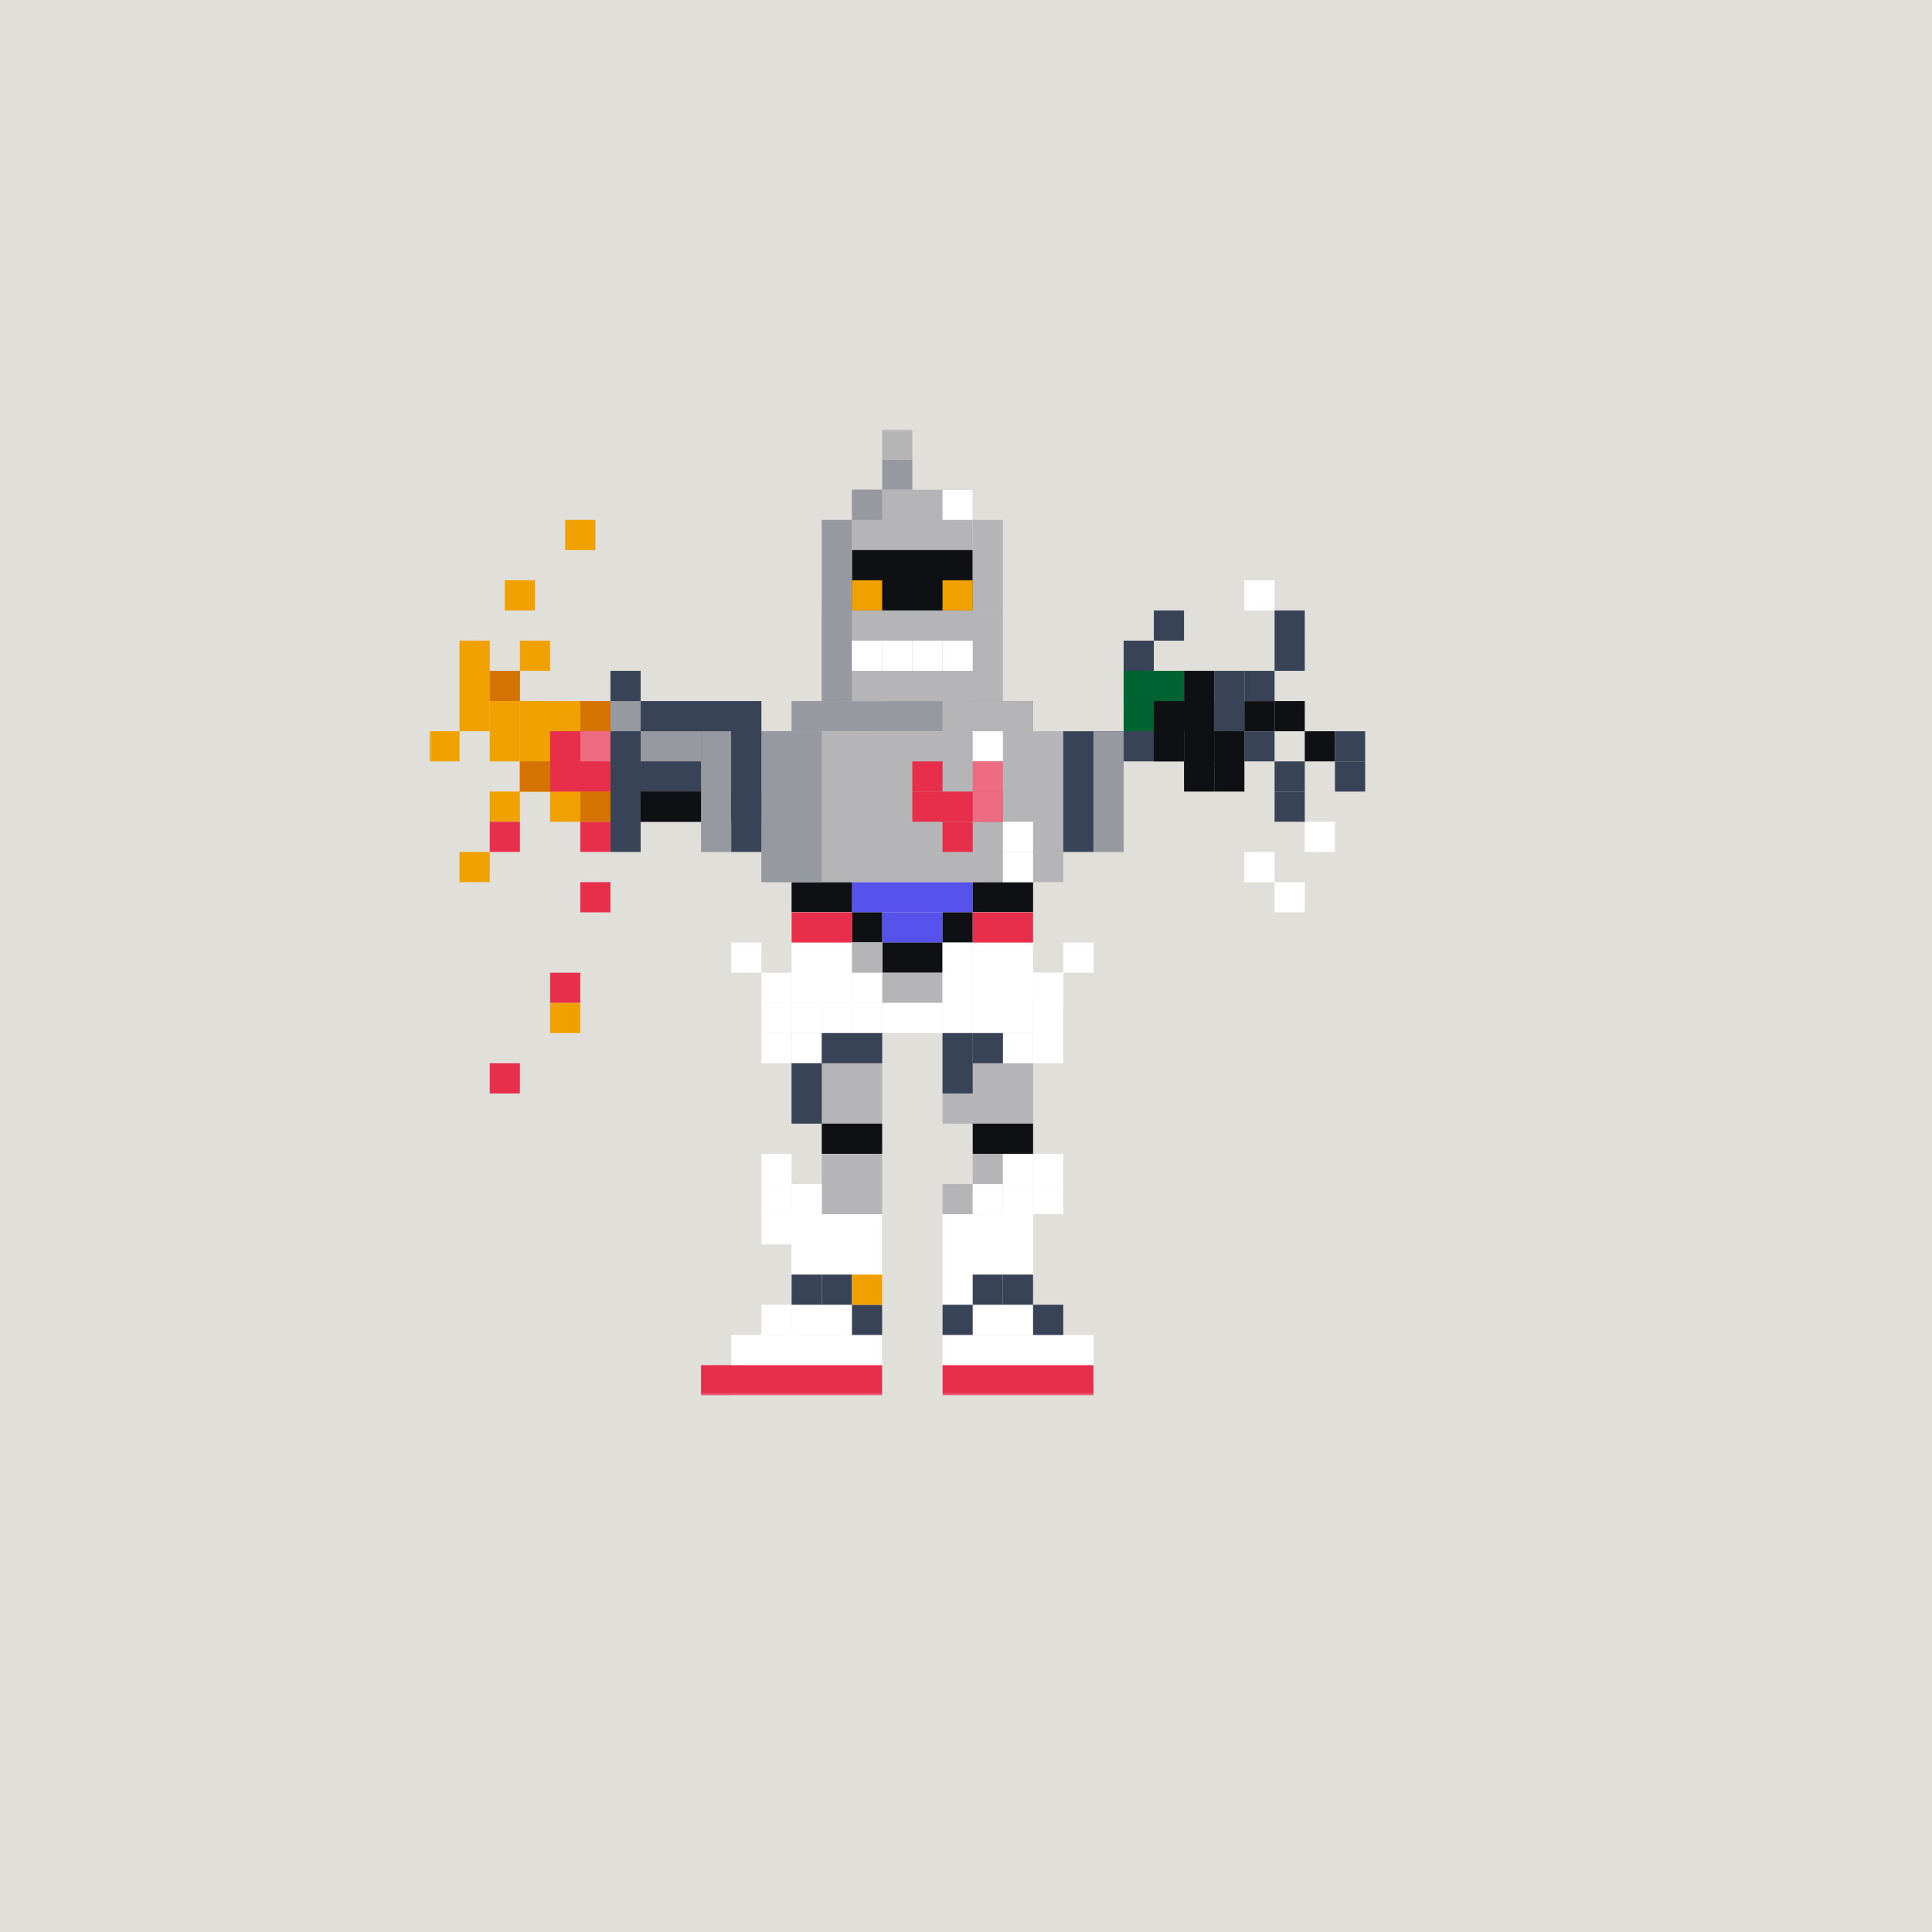 <svg width="768" height="768" viewBox="0 0 768 768" fill="none" xmlns="http://www.w3.org/2000/svg">
<path d="M768 0H0V768H768V0Z" fill="#E1DFDA"/>
<mask id="mask0_5_196737" style="mask-type:luminance" maskUnits="userSpaceOnUse" x="170" y="170" width="385" height="385">
<path d="M554.667 170.667H170.667V554.667H554.667V170.667Z" fill="white"/>
</mask>
<g mask="url(#mask0_5_196737)">
<path d="M302.667 278.667H254.667V326.667H302.667V278.667Z" fill="#394358"/>
<path d="M302.667 314.667H254.667V326.667H302.667V314.667Z" fill="#0F1013"/>
<path d="M254.667 266.667H242.667V338.667H254.667V266.667Z" fill="#394358"/>
<path d="M242.667 278.667H230.667V326.667H242.667V278.667Z" fill="#F0A100"/>
<path d="M230.667 278.667H218.667V326.667H230.667V278.667Z" fill="#F0A100"/>
<path d="M218.667 278.667H206.667V314.667H218.667V278.667Z" fill="#F0A100"/>
<path d="M218.667 278.667H206.667V314.667H218.667V278.667Z" fill="#F0A100"/>
<path d="M206.667 266.667H194.667V302.667H206.667V266.667Z" fill="#F0A100"/>
<path d="M194.667 254.667H182.667V290.667H194.667V254.667Z" fill="#F0A100"/>
<path d="M218.667 254.667H206.667V266.667H218.667V254.667Z" fill="#F0A100"/>
<path d="M182.667 290.667H170.667V302.667H182.667V290.667Z" fill="#F0A100"/>
<path d="M206.667 314.667H194.667V326.667H206.667V314.667Z" fill="#F0A100"/>
<path d="M194.667 338.667H182.667V350.667H194.667V338.667Z" fill="#F0A100"/>
<path d="M230.667 386.667H218.667V398.667H230.667V386.667Z" fill="#E72E4B"/>
<path d="M242.667 326.667H230.667V338.667H242.667V326.667Z" fill="#E72E4B"/>
<path d="M242.667 350.667H230.667V362.667H242.667V350.667Z" fill="#E72E4B"/>
<path d="M206.667 422.667H194.667V434.667H206.667V422.667Z" fill="#E72E4B"/>
<path d="M206.667 326.667H194.667V338.667H206.667V326.667Z" fill="#E72E4B"/>
<path d="M230.667 398.667H218.667V410.667H230.667V398.667Z" fill="#F0A100"/>
<path d="M218.667 302.667H206.667V314.667H218.667V302.667Z" fill="#D47300"/>
<path d="M242.667 278.667H230.667V290.667H242.667V278.667Z" fill="#D47300"/>
<path d="M242.667 314.667H230.667V326.667H242.667V314.667Z" fill="#D47300"/>
<path d="M206.667 266.667H194.667V278.667H206.667V266.667Z" fill="#D47300"/>
<path d="M212.667 230.667H200.667V242.667H212.667V230.667Z" fill="#F0A100"/>
<path d="M236.667 206.667H224.667V218.667H236.667V206.667Z" fill="#F0A100"/>
<path d="M242.667 290.667H218.667V314.667H242.667V290.667Z" fill="#E72E4B"/>
<path d="M242.667 290.667H230.667V302.667H242.667V290.667Z" fill="#EE6C81"/>
<path d="M254.667 278.667H242.667V290.667H254.667V278.667Z" fill="#9699A0"/>
<path d="M278.667 290.667H254.667V302.667H278.667V290.667Z" fill="#9699A0"/>
</g>
<mask id="mask1_5_196737" style="mask-type:luminance" maskUnits="userSpaceOnUse" x="170" y="170" width="385" height="385">
<path d="M554.667 170.667H170.667V554.667H554.667V170.667Z" fill="white"/>
</mask>
<g mask="url(#mask1_5_196737)">
<path d="M458.667 266.667H446.667V302.667H458.667V266.667Z" fill="#394358"/>
<path d="M482.667 266.667H470.667V314.667H482.667V266.667Z" fill="#0F1013"/>
<path d="M470.667 266.667H458.667V302.667H470.667V266.667Z" fill="#394358"/>
<path d="M494.667 266.667H482.667V302.667H494.667V266.667Z" fill="#394358"/>
<path d="M470.667 278.667H458.667V302.667H470.667V278.667Z" fill="#0F1013"/>
<path d="M494.667 290.667H482.667V314.667H494.667V290.667Z" fill="#0F1013"/>
<path d="M458.667 266.667H446.667V278.667H458.667V266.667Z" fill="#0F1013"/>
<path d="M482.667 278.667H470.667V290.667H482.667V278.667Z" fill="#0F1013"/>
<path d="M518.667 254.667H506.667V266.667H518.667V254.667Z" fill="#394358"/>
<path d="M458.667 254.667H446.667V266.667H458.667V254.667Z" fill="#394358"/>
<path d="M470.667 242.667H458.667V254.667H470.667V242.667Z" fill="#394358"/>
<path d="M446.667 290.667H434.667V314.667H446.667V290.667Z" fill="#394358"/>
<path d="M506.667 266.667H494.667V278.667H506.667V266.667Z" fill="#394358"/>
<path d="M506.667 290.667H494.667V302.667H506.667V290.667Z" fill="#394358"/>
<path d="M506.667 278.667H494.667V290.667H506.667V278.667Z" fill="#0F1013"/>
<path d="M518.667 278.667H506.667V290.667H518.667V278.667Z" fill="#0F1013"/>
<path d="M530.667 290.667H518.667V302.667H530.667V290.667Z" fill="#0F1013"/>
<path d="M542.667 302.667H530.667V314.667H542.667V302.667Z" fill="#394358"/>
<path d="M542.667 290.667H530.667V302.667H542.667V290.667Z" fill="#394358"/>
<path d="M518.667 302.667H506.667V314.667H518.667V302.667Z" fill="#394358"/>
<path d="M518.667 314.667H506.667V326.667H518.667V314.667Z" fill="#394358"/>
<path d="M530.667 326.667H518.667V338.667H530.667V326.667Z" fill="white"/>
<path d="M518.667 350.667H506.667V362.667H518.667V350.667Z" fill="white"/>
<path d="M506.667 338.667H494.667V350.667H506.667V338.667Z" fill="white"/>
<path d="M518.667 242.667H506.667V254.667H518.667V242.667Z" fill="#394358"/>
<path d="M506.667 230.667H494.667V242.667H506.667V230.667Z" fill="white"/>
<path d="M470.667 266.667H446.667V278.667H470.667V266.667Z" fill="#006332"/>
<path d="M458.667 278.667H446.667V290.667H458.667V278.667Z" fill="#006332"/>
</g>
<mask id="mask2_5_196737" style="mask-type:luminance" maskUnits="userSpaceOnUse" x="170" y="170" width="385" height="385">
<path d="M554.667 170.667H170.667V554.667H554.667V170.667Z" fill="white"/>
</mask>
<g mask="url(#mask2_5_196737)">
<path d="M386.667 350.667H338.667V362.667H386.667V350.667Z" fill="#5653EC"/>
<path d="M374.667 362.667H350.667V374.667H374.667V362.667Z" fill="#5653EC"/>
<path d="M374.667 374.667H350.667V386.667H374.667V374.667Z" fill="#0F1013"/>
<path d="M374.667 386.667H350.667V398.667H374.667V386.667Z" fill="#B5B5B7"/>
<path d="M350.667 410.667H314.667V446.667H350.667V410.667Z" fill="#B5B5B7"/>
<path d="M350.667 446.667H326.667V458.667H350.667V446.667Z" fill="#0F1013"/>
<path d="M350.667 458.667H326.667V482.667H350.667V458.667Z" fill="#B5B5B7"/>
<path d="M398.667 458.667H386.667V482.667H398.667V458.667Z" fill="#B5B5B7"/>
<path d="M386.667 470.667H374.667V482.667H386.667V470.667Z" fill="#B5B5B7"/>
<path d="M410.667 410.667H374.667V446.667H410.667V410.667Z" fill="#B5B5B7"/>
<path d="M410.667 446.667H386.667V458.667H410.667V446.667Z" fill="#0F1013"/>
<path d="M410.667 350.667H386.667V362.667H410.667V350.667Z" fill="#0F1013"/>
<path d="M338.667 350.667H314.667V362.667H338.667V350.667Z" fill="#0F1013"/>
<path d="M338.667 362.667H314.667V398.667H338.667V362.667Z" fill="white"/>
<path d="M410.667 362.667H386.667V410.667H410.667V362.667Z" fill="white"/>
<path d="M350.667 362.667H338.667V374.667H350.667V362.667Z" fill="#0F1013"/>
<path d="M386.667 362.667H374.667V374.667H386.667V362.667Z" fill="#0F1013"/>
<path d="M350.667 374.667H338.667V398.667H350.667V374.667Z" fill="white"/>
<path d="M314.667 386.667H302.667V398.667H314.667V386.667Z" fill="white"/>
<path d="M314.667 470.667H302.667V482.667H314.667V470.667Z" fill="white"/>
<path d="M314.667 458.667H302.667V470.667H314.667V458.667Z" fill="white"/>
<path d="M314.667 518.667H302.667V530.667H314.667V518.667Z" fill="white"/>
<path d="M314.667 398.667H302.667V410.667H314.667V398.667Z" fill="white"/>
<path d="M314.667 482.667H302.667V494.667H314.667V482.667Z" fill="white"/>
<path d="M314.667 410.667H302.667V422.667H314.667V410.667Z" fill="white"/>
<path d="M302.667 542.667H290.667V554.667H302.667V542.667Z" fill="white"/>
<path d="M326.667 470.667H314.667V518.667H326.667V470.667Z" fill="white"/>
<path d="M350.667 482.667H314.667V530.667H350.667V482.667Z" fill="white"/>
<path d="M350.667 530.667H290.667V554.667H350.667V530.667Z" fill="white"/>
<path d="M326.667 410.667H314.667V422.667H326.667V410.667Z" fill="white"/>
<path d="M422.667 386.667H410.667V398.667H422.667V386.667Z" fill="white"/>
<path d="M422.667 386.667H410.667V398.667H422.667V386.667Z" fill="white"/>
<path d="M422.667 398.667H410.667V422.667H422.667V398.667Z" fill="white"/>
<path d="M410.667 410.667H398.667V422.667H410.667V410.667Z" fill="white"/>
<path d="M434.667 374.667H422.667V386.667H434.667V374.667Z" fill="white"/>
<path d="M302.667 374.667H290.667V386.667H302.667V374.667Z" fill="white"/>
<path d="M326.667 398.667H314.667V410.667H326.667V398.667Z" fill="white"/>
<path d="M338.667 398.667H326.667V410.667H338.667V398.667Z" fill="white"/>
<path d="M350.667 398.667H338.667V410.667H350.667V398.667Z" fill="white"/>
<path d="M374.667 398.667H350.667V410.667H374.667V398.667Z" fill="white"/>
<path d="M386.667 374.667H374.667V410.667H386.667V374.667Z" fill="white"/>
<path d="M350.667 374.667H338.667V386.667H350.667V374.667Z" fill="#B5B5B7"/>
<path d="M338.667 362.667H314.667V374.667H338.667V362.667Z" fill="#E72E4B"/>
<path d="M410.667 362.667H386.667V374.667H410.667V362.667Z" fill="#E72E4B"/>
<path d="M386.667 410.667H374.667V434.667H386.667V410.667Z" fill="#394358"/>
<path d="M398.667 410.667H386.667V422.667H398.667V410.667Z" fill="#394358"/>
<path d="M326.667 422.667H314.667V446.667H326.667V422.667Z" fill="#394358"/>
<path d="M350.667 410.667H326.667V422.667H350.667V410.667Z" fill="#394358"/>
<path d="M350.667 542.667H278.667V554.667H350.667V542.667Z" fill="#E72E4B"/>
<path d="M326.667 506.667H314.667V518.667H326.667V506.667Z" fill="#394358"/>
<path d="M338.667 506.667H326.667V518.667H338.667V506.667Z" fill="#394358"/>
<path d="M350.667 518.667H338.667V530.667H350.667V518.667Z" fill="#394358"/>
<path d="M350.667 506.667H338.667V518.667H350.667V506.667Z" fill="#F0A100"/>
<path d="M398.667 458.667H410.667V470.667H398.667V458.667Z" fill="white"/>
<path d="M386.667 470.667H398.667V482.667H386.667V470.667Z" fill="white"/>
<path d="M410.667 458.667H422.667V470.667H410.667V458.667Z" fill="white"/>
<path d="M410.667 470.667H422.667V482.667H410.667V470.667Z" fill="white"/>
<path d="M398.667 470.667H410.667V518.667H398.667V470.667Z" fill="white"/>
<path d="M374.667 482.667H410.667V530.667H374.667V482.667Z" fill="white"/>
<path d="M374.667 530.667H434.667V554.667H374.667V530.667Z" fill="white"/>
<path d="M374.667 542.667H434.667V554.667H374.667V542.667Z" fill="#E72E4B"/>
<path d="M398.667 506.667H410.667V518.667H398.667V506.667Z" fill="#394358"/>
<path d="M386.667 506.667H398.667V518.667H386.667V506.667Z" fill="#394358"/>
<path d="M374.667 518.667H386.667V530.667H374.667V518.667Z" fill="#394358"/>
<path d="M422.667 518.667H410.667V530.667H422.667V518.667Z" fill="#394358"/>
</g>
<mask id="mask3_5_196737" style="mask-type:luminance" maskUnits="userSpaceOnUse" x="170" y="170" width="385" height="385">
<path d="M554.667 170.667H170.667V554.667H554.667V170.667Z" fill="white"/>
</mask>
<g mask="url(#mask3_5_196737)">
<path d="M398.667 242.667H326.667V278.667H398.667V242.667Z" fill="#B5B5B7"/>
<path d="M386.667 194.667H338.667V242.667H386.667V194.667Z" fill="#B5B5B7"/>
<path d="M386.667 218.667H338.667V242.667H386.667V218.667Z" fill="#0F1013"/>
<path d="M338.667 206.667H326.667V266.667H338.667V206.667Z" fill="#9699A0"/>
<path d="M398.667 206.667H386.667V242.667H398.667V206.667Z" fill="#B5B5B7"/>
<path d="M350.667 194.667H338.667V206.667H350.667V194.667Z" fill="#9699A0"/>
<path d="M350.667 278.667H338.667V290.667H350.667V278.667Z" fill="white"/>
<path d="M386.667 254.667H374.667V266.667H386.667V254.667Z" fill="white"/>
<path d="M374.667 254.667H362.667V266.667H374.667V254.667Z" fill="white"/>
<path d="M362.667 254.667H350.667V266.667H362.667V254.667Z" fill="white"/>
<path d="M350.667 254.667H338.667V266.667H350.667V254.667Z" fill="white"/>
<path d="M338.667 266.667H326.667V278.667H338.667V266.667Z" fill="#9699A0"/>
<path d="M422.667 290.667H302.667V350.667H422.667V290.667Z" fill="#B5B5B7"/>
<path d="M398.667 278.667H386.667V290.667H398.667V278.667Z" fill="white"/>
<path d="M410.667 278.667H314.667V290.667H410.667V278.667Z" fill="#9699A0"/>
<path d="M410.667 278.667H374.667V290.667H410.667V278.667Z" fill="#B5B5B7"/>
<path d="M386.667 230.667H374.667V242.667H386.667V230.667Z" fill="#F0A100"/>
<path d="M350.667 230.667H338.667V242.667H350.667V230.667Z" fill="#F0A100"/>
<path d="M398.667 314.667H362.667V326.667H398.667V314.667Z" fill="#E72E4B"/>
<path d="M374.667 302.667H362.667V314.667H374.667V302.667Z" fill="#E72E4B"/>
<path d="M386.667 326.667H374.667V338.667H386.667V326.667Z" fill="#E72E4B"/>
<path d="M326.667 290.667H302.667V350.667H326.667V290.667Z" fill="#9699A0"/>
<path d="M290.667 290.667H278.667V338.667H290.667V290.667Z" fill="#9699A0"/>
<path d="M446.667 290.667H434.667V338.667H446.667V290.667Z" fill="#9699A0"/>
<path d="M302.667 290.667H290.667V338.667H302.667V290.667Z" fill="#394358"/>
<path d="M434.667 290.667H422.667V338.667H434.667V290.667Z" fill="#394358"/>
<path d="M398.667 290.667H386.667V302.667H398.667V290.667Z" fill="white"/>
<path d="M386.667 194.667H374.667V206.667H386.667V194.667Z" fill="white"/>
<path d="M410.667 326.667H398.667V338.667H410.667V326.667Z" fill="white"/>
<path d="M410.667 338.667H398.667V350.667H410.667V338.667Z" fill="white"/>
<path d="M398.667 302.667H386.667V314.667H398.667V302.667Z" fill="#EE6C81"/>
<path d="M398.667 314.667H386.667V326.667H398.667V314.667Z" fill="#EE6C81"/>
<path d="M362.667 182.667H350.667V194.667H362.667V182.667Z" fill="#9699A0"/>
<path d="M362.667 170.667H350.667V182.667H362.667V170.667Z" fill="#B5B5B7"/>
</g>
</svg>
